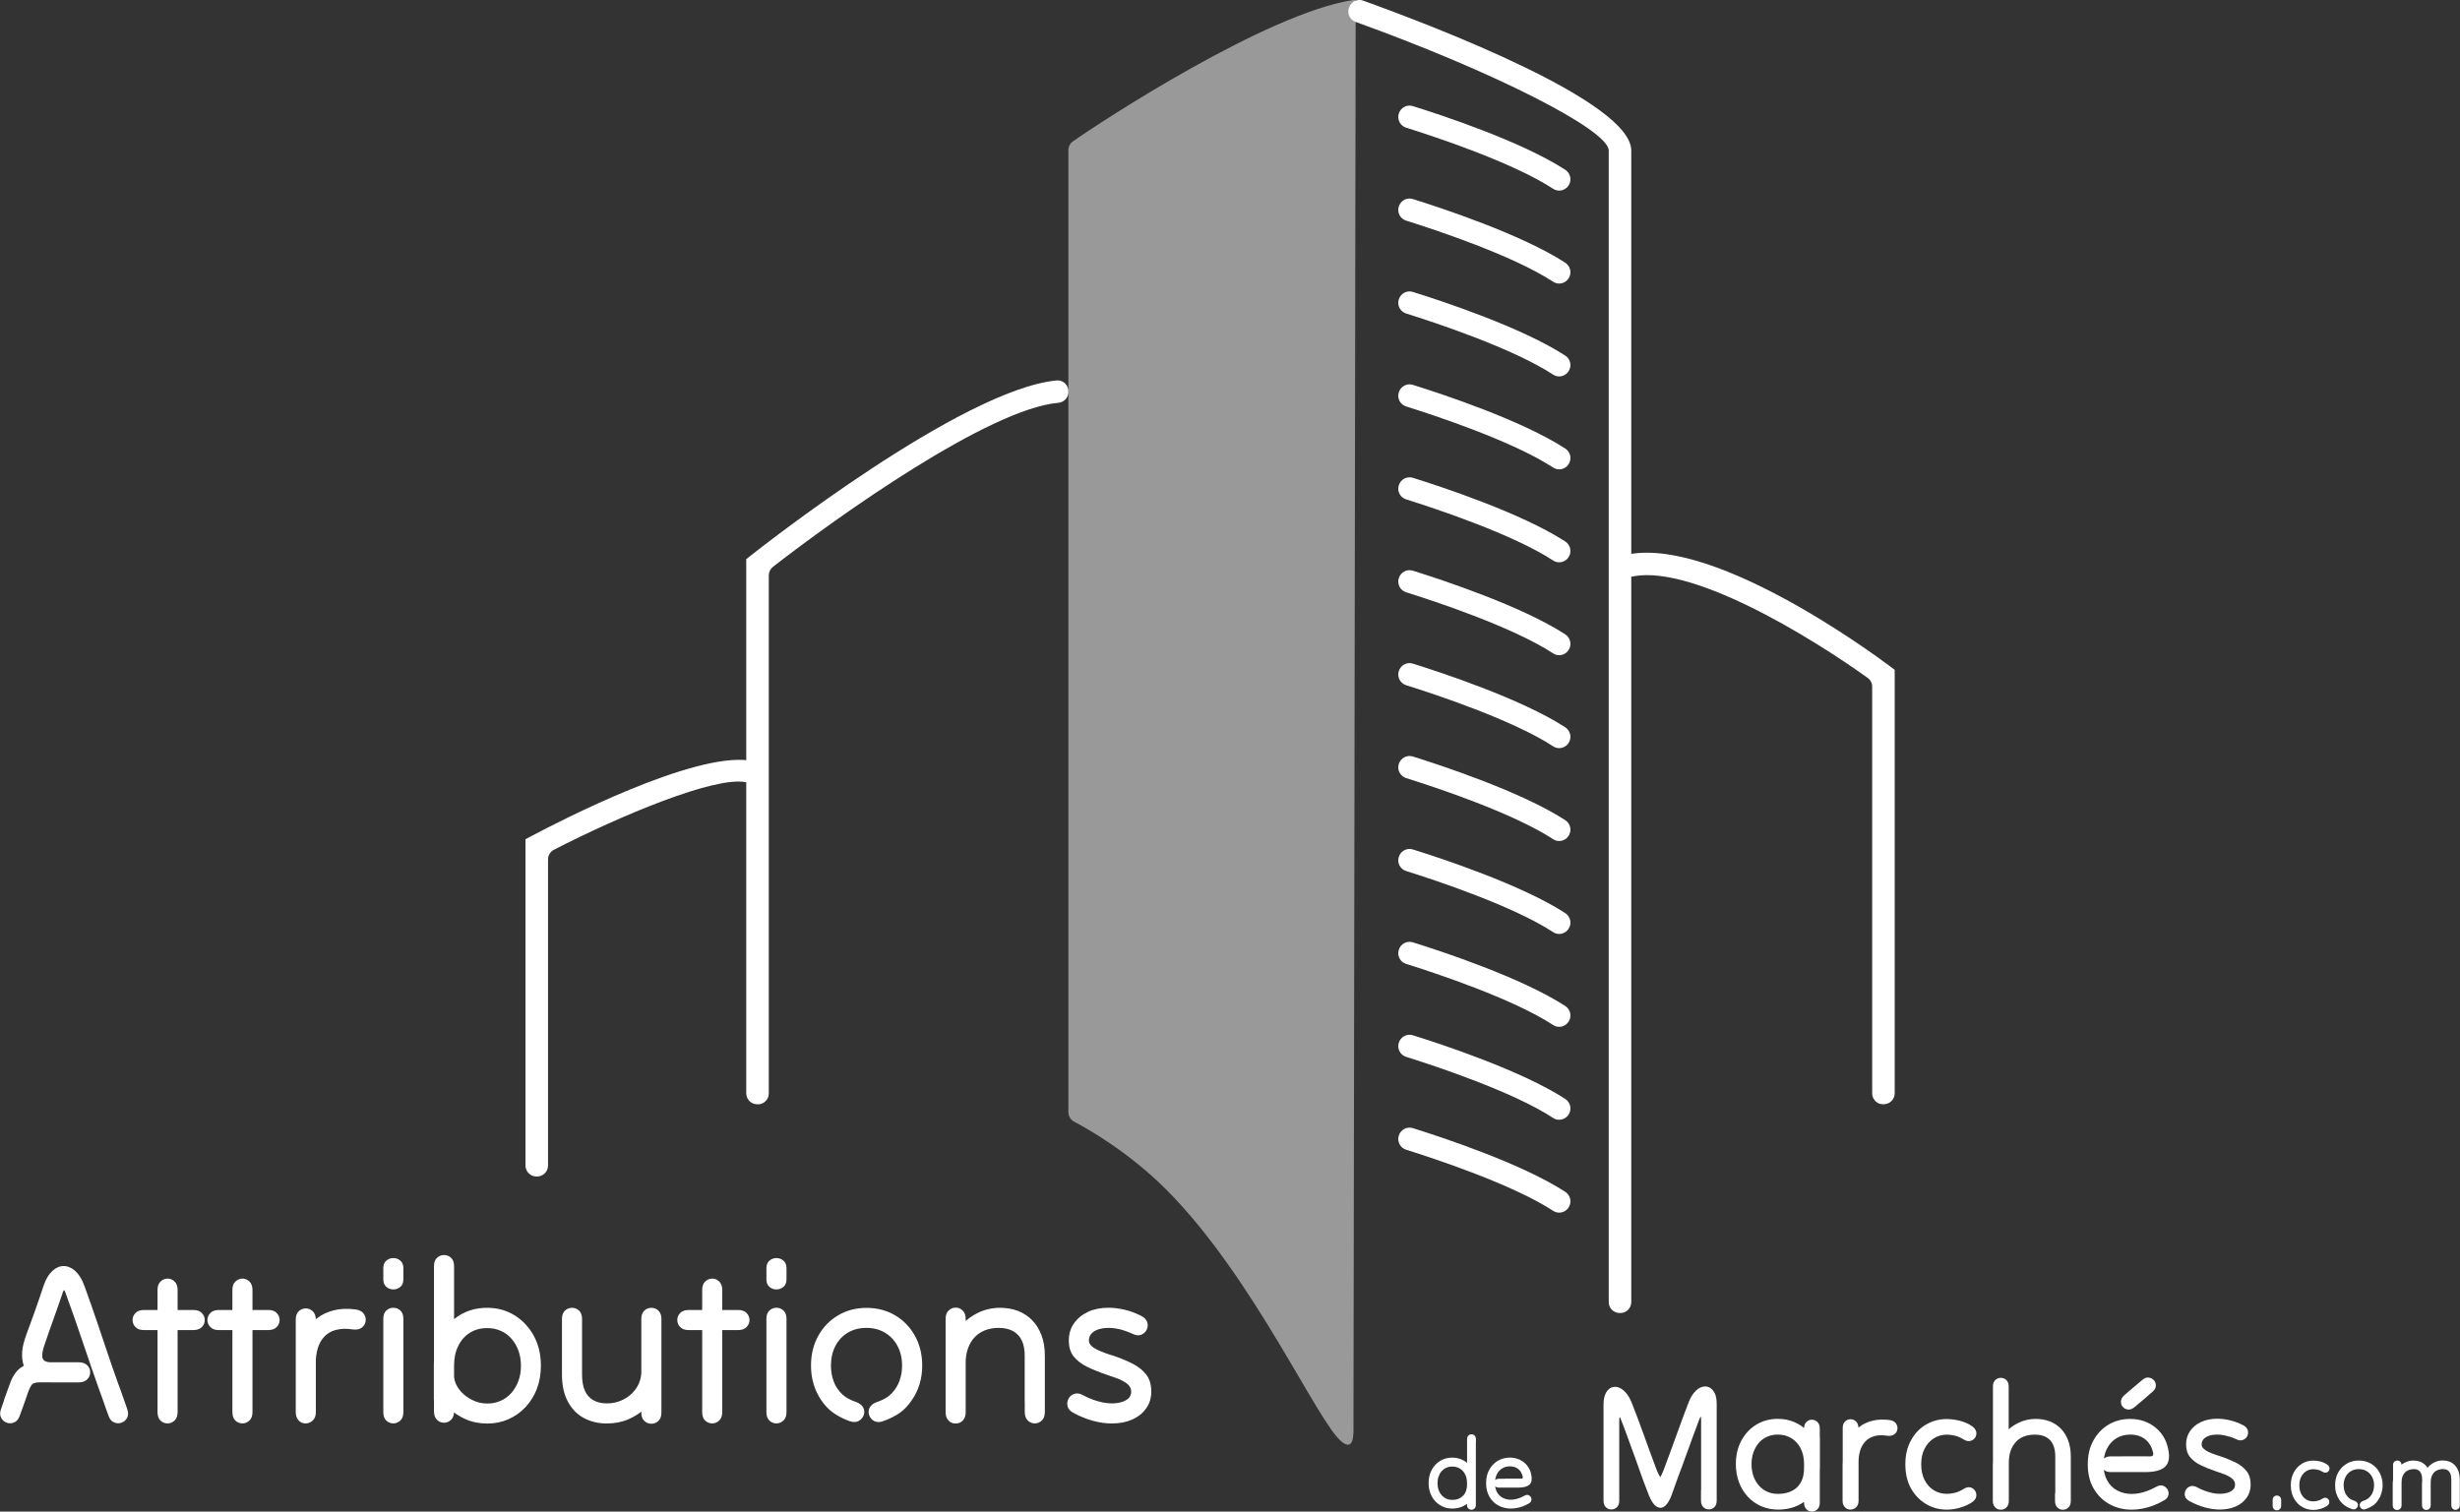 <svg xmlns="http://www.w3.org/2000/svg" width="205" height="126" viewBox="0 0 205 126" fill="none"><rect x="0" y="0" width="205" height="126" fill="#333333" stroke="none"/><g clip-path="url(#clip0_381_1305)"><path d="M129.436 15.742C126.072 13.54 119.541 11.382 117.179 10.644C116.689 10.489 116.414 9.977 116.562 9.482C116.711 8.975 117.234 8.689 117.735 8.843C120.163 9.603 126.798 11.789 130.438 14.151C130.901 14.454 131.011 15.076 130.675 15.517C130.383 15.902 129.843 16.007 129.436 15.742Z" fill="white"></path><path d="M63.157 92.048H63.096C62.595 92.048 62.188 91.641 62.188 91.14V46.605L62.546 46.324C63.289 45.735 80.133 32.459 88.062 31.711C88.612 31.661 89.07 32.129 89.031 32.68V32.735C88.998 33.186 88.645 33.539 88.194 33.577C82.407 34.078 69.808 43.053 64.412 47.249C64.192 47.42 64.066 47.684 64.066 47.965V91.145C64.066 91.646 63.658 92.054 63.157 92.054V92.048Z" fill="white"></path><path d="M44.761 98.067H44.7C44.199 98.067 43.791 97.659 43.791 97.158V69.952L44.292 69.687C46.655 68.432 57.733 62.727 62.419 63.388C63.052 63.476 63.361 64.231 63.014 64.77C62.821 65.073 62.469 65.26 62.111 65.194C59.534 64.715 51.776 67.947 46.159 70.833C45.856 70.987 45.669 71.301 45.669 71.642V97.158C45.669 97.659 45.262 98.067 44.761 98.067Z" fill="white"></path><path d="M156.984 92.048H156.923C156.422 92.048 156.015 91.641 156.015 91.14V57.243C156.015 56.951 155.883 56.681 155.646 56.511C151.015 53.18 140.564 46.704 135.663 48.147C135.251 48.268 134.81 48.086 134.612 47.701L134.584 47.646C134.325 47.145 134.573 46.511 135.113 46.352C142.183 44.281 155.91 54.341 157.518 55.553L157.892 55.834V91.134C157.892 91.635 157.485 92.043 156.984 92.043V92.048Z" fill="white"></path><path opacity="0.5" d="M111.849 120.213C112.829 120.945 112.79 119.58 112.79 118.974C112.851 79.615 112.917 40.256 112.972 0.892C112.972 0.336 113.269 -0.072 112.719 0.011C105.566 1.112 91.778 10.11 89.405 11.789C89.163 11.96 89.031 12.229 89.031 12.527V92.693C89.031 93.028 89.213 93.337 89.51 93.496C90.743 94.146 94.13 96.084 97.224 99.195C104.57 106.579 109.861 118.721 111.849 120.207V120.213Z" fill="white"></path><path d="M135.03 109.448H134.97C134.469 109.448 134.061 109.041 134.061 108.54V12.549C134.061 10.831 124.486 5.98 112.961 1.823C112.493 1.652 112.24 1.134 112.411 0.666L112.433 0.606C112.603 0.132 113.115 -0.121 113.589 0.05C119.822 2.296 135.939 8.502 135.939 12.549V108.54C135.939 109.041 135.531 109.448 135.03 109.448Z" fill="white"></path><path d="M129.436 23.49C126.072 21.287 119.541 19.129 117.179 18.391C116.689 18.237 116.414 17.725 116.562 17.229C116.711 16.723 117.234 16.436 117.735 16.59C120.163 17.35 126.798 19.536 130.438 21.898C130.901 22.201 131.011 22.823 130.675 23.264C130.383 23.649 129.843 23.754 129.436 23.49Z" fill="white"></path><path d="M129.436 31.232C126.072 29.029 119.541 26.871 117.179 26.133C116.689 25.979 116.414 25.466 116.562 24.971C116.711 24.464 117.234 24.178 117.735 24.332C120.163 25.092 126.798 27.278 130.438 29.64C130.901 29.943 131.011 30.565 130.675 31.006C130.383 31.391 129.843 31.496 129.436 31.232Z" fill="white"></path><path d="M129.436 38.979C126.072 36.776 119.541 34.618 117.179 33.88C116.689 33.726 116.414 33.214 116.562 32.718C116.711 32.212 117.234 31.925 117.735 32.08C120.163 32.839 126.798 35.025 130.438 37.388C130.901 37.69 131.011 38.313 130.675 38.753C130.383 39.139 129.843 39.243 129.436 38.979Z" fill="white"></path><path d="M129.436 46.726C126.072 44.524 119.541 42.365 117.179 41.627C116.689 41.473 116.414 40.961 116.562 40.466C116.711 39.959 117.234 39.673 117.735 39.827C120.163 40.587 126.798 42.773 130.438 45.135C130.901 45.438 131.011 46.06 130.675 46.501C130.383 46.886 129.843 46.99 129.436 46.726Z" fill="white"></path><path d="M129.436 54.468C126.072 52.266 119.541 50.107 117.179 49.369C116.689 49.215 116.414 48.703 116.562 48.207C116.711 47.701 117.234 47.414 117.735 47.569C120.163 48.328 126.798 50.514 130.438 52.877C130.901 53.18 131.011 53.802 130.675 54.242C130.383 54.628 129.843 54.732 129.436 54.468Z" fill="white"></path><path d="M129.436 62.215C126.072 60.013 119.541 57.854 117.179 57.117C116.689 56.962 116.414 56.45 116.562 55.955C116.711 55.448 117.234 55.162 117.735 55.316C120.163 56.076 126.798 58.262 130.438 60.624C130.901 60.927 131.011 61.549 130.675 61.99C130.383 62.375 129.843 62.48 129.436 62.215Z" fill="white"></path><path d="M129.436 69.957C126.072 67.755 119.541 65.596 117.179 64.858C116.689 64.704 116.414 64.192 116.562 63.697C116.711 63.19 117.234 62.904 117.735 63.058C120.163 63.818 126.798 66.004 130.438 68.366C130.901 68.669 131.011 69.291 130.675 69.731C130.383 70.117 129.843 70.222 129.436 69.957Z" fill="white"></path><path d="M129.436 77.704C126.072 75.502 119.541 73.344 117.179 72.606C116.689 72.451 116.414 71.939 116.562 71.444C116.711 70.937 117.234 70.651 117.735 70.805C120.163 71.565 126.798 73.751 130.438 76.113C130.901 76.416 131.011 77.038 130.675 77.479C130.383 77.864 129.843 77.969 129.436 77.704Z" fill="white"></path><path d="M129.436 85.446C126.072 83.244 119.541 81.085 117.179 80.347C116.689 80.193 116.414 79.681 116.562 79.186C116.711 78.679 117.234 78.393 117.735 78.547C120.163 79.307 126.798 81.493 130.438 83.855C130.901 84.158 131.011 84.78 130.675 85.221C130.383 85.606 129.843 85.711 129.436 85.446Z" fill="white"></path><path d="M129.436 93.194C126.072 90.991 119.541 88.833 117.179 88.095C116.689 87.941 116.414 87.429 116.562 86.933C116.711 86.427 117.234 86.14 117.735 86.294C120.163 87.054 126.798 89.24 130.438 91.602C130.901 91.905 131.011 92.527 130.675 92.968C130.383 93.353 129.843 93.458 129.436 93.194Z" fill="white"></path><path d="M129.436 100.935C126.072 98.733 119.541 96.575 117.179 95.837C116.689 95.683 116.414 95.17 116.562 94.675C116.711 94.168 117.234 93.882 117.735 94.036C120.163 94.796 126.798 96.982 130.438 99.344C130.901 99.647 131.011 100.269 130.675 100.71C130.383 101.095 129.843 101.2 129.436 100.935Z" fill="white"></path><path d="M0.325 116.727C0.396 116.513 0.474 116.292 0.556 116.078C0.639 115.863 0.721 115.632 0.809 115.384C0.947 114.987 1.118 114.657 1.327 114.387C1.536 114.123 1.806 113.919 2.136 113.776C2.467 113.633 2.858 113.561 3.315 113.561H6.547C6.795 113.561 6.993 113.616 7.153 113.727C7.307 113.837 7.411 113.98 7.461 114.145C7.511 114.31 7.511 114.481 7.461 114.646C7.411 114.811 7.307 114.954 7.153 115.065C6.998 115.175 6.795 115.23 6.547 115.23H4.245C3.711 115.23 3.271 115.136 2.918 114.943C2.566 114.751 2.302 114.486 2.12 114.156C1.938 113.82 1.845 113.429 1.839 112.983C1.834 112.537 1.916 112.064 2.092 111.552C2.203 111.216 2.324 110.88 2.456 110.533C2.588 110.186 2.715 109.828 2.847 109.465C2.979 109.101 3.111 108.721 3.243 108.33C3.381 107.939 3.513 107.537 3.651 107.114C3.838 106.596 4.075 106.199 4.366 105.935C4.658 105.671 4.972 105.533 5.303 105.533C5.633 105.533 5.958 105.665 6.261 105.935C6.563 106.205 6.817 106.601 7.015 107.136C7.202 107.642 7.395 108.182 7.593 108.749C7.791 109.316 7.99 109.9 8.188 110.483C8.386 111.073 8.579 111.651 8.771 112.218C8.964 112.785 9.146 113.33 9.322 113.842C9.493 114.354 9.658 114.817 9.807 115.224C9.884 115.411 9.961 115.626 10.049 115.874C10.137 116.122 10.225 116.381 10.319 116.645C10.412 116.909 10.501 117.168 10.589 117.416C10.699 117.713 10.704 117.966 10.6 118.17C10.495 118.374 10.335 118.511 10.126 118.589C9.917 118.666 9.708 118.655 9.493 118.561C9.284 118.467 9.129 118.275 9.03 117.977C8.942 117.741 8.854 117.493 8.76 117.223C8.667 116.959 8.579 116.7 8.491 116.452C8.403 116.204 8.325 115.984 8.248 115.786C8.061 115.268 7.857 114.674 7.626 114.013C7.395 113.352 7.164 112.658 6.921 111.943C6.679 111.227 6.437 110.516 6.195 109.823C5.952 109.129 5.727 108.496 5.517 107.928C5.457 107.741 5.407 107.626 5.38 107.576C5.347 107.526 5.319 107.537 5.286 107.604C5.253 107.67 5.209 107.796 5.148 107.983C5.038 108.319 4.917 108.661 4.796 109.002C4.675 109.344 4.548 109.696 4.427 110.043C4.306 110.39 4.179 110.737 4.058 111.084C3.937 111.43 3.816 111.772 3.706 112.108C3.629 112.317 3.579 112.515 3.546 112.691C3.513 112.873 3.513 113.027 3.535 113.154C3.563 113.286 3.629 113.385 3.75 113.451C3.865 113.517 4.036 113.556 4.262 113.556H6.563C6.811 113.556 7.009 113.611 7.169 113.721C7.323 113.831 7.428 113.974 7.478 114.139C7.527 114.305 7.527 114.475 7.478 114.641C7.428 114.806 7.323 114.949 7.169 115.059C7.015 115.169 6.811 115.224 6.563 115.224H3.331C3.122 115.224 2.962 115.246 2.847 115.29C2.737 115.334 2.649 115.406 2.588 115.511C2.527 115.615 2.456 115.753 2.384 115.929C2.296 116.177 2.219 116.408 2.142 116.628C2.065 116.843 1.988 117.063 1.911 117.278C1.828 117.493 1.745 117.724 1.657 117.977C1.558 118.275 1.404 118.467 1.195 118.561C0.986 118.655 0.776 118.666 0.562 118.589C0.352 118.517 0.193 118.374 0.088 118.17C-0.017 117.966 -0.017 117.713 0.099 117.416C0.187 117.168 0.264 116.937 0.341 116.716L0.325 116.727Z" fill="white"></path><path d="M15.577 110.869H11.993C11.684 110.869 11.448 110.786 11.288 110.615C11.128 110.45 11.046 110.252 11.046 110.032C11.046 109.812 11.128 109.613 11.288 109.448C11.448 109.283 11.684 109.195 11.993 109.195H16.117C16.425 109.195 16.662 109.277 16.822 109.448C16.981 109.613 17.064 109.812 17.064 110.032C17.064 110.252 16.981 110.45 16.822 110.615C16.662 110.781 16.425 110.869 16.117 110.869H15.577ZM13.127 116.904V107.526C13.127 107.218 13.21 106.981 13.38 106.822C13.551 106.662 13.744 106.579 13.964 106.579C14.184 106.579 14.382 106.662 14.548 106.822C14.713 106.981 14.801 107.218 14.801 107.526V117.702C14.801 118.01 14.718 118.247 14.548 118.407C14.382 118.567 14.184 118.649 13.964 118.649C13.744 118.649 13.545 118.572 13.38 118.418C13.215 118.264 13.127 118.027 13.127 117.702V116.904Z" fill="white"></path><path d="M21.816 110.869H18.231C17.923 110.869 17.686 110.786 17.526 110.615C17.367 110.45 17.284 110.252 17.284 110.032C17.284 109.812 17.367 109.613 17.526 109.448C17.686 109.283 17.923 109.195 18.231 109.195H22.355C22.664 109.195 22.901 109.277 23.06 109.448C23.22 109.613 23.302 109.812 23.302 110.032C23.302 110.252 23.22 110.45 23.06 110.615C22.901 110.781 22.664 110.869 22.355 110.869H21.816ZM19.366 116.904V107.526C19.366 107.218 19.448 106.981 19.619 106.822C19.79 106.662 19.982 106.579 20.203 106.579C20.423 106.579 20.621 106.662 20.786 106.822C20.951 106.981 21.04 107.218 21.04 107.526V117.702C21.04 118.01 20.957 118.247 20.786 118.407C20.621 118.567 20.423 118.649 20.203 118.649C19.982 118.649 19.784 118.572 19.619 118.418C19.454 118.264 19.366 118.027 19.366 117.702V116.904Z" fill="white"></path><path d="M27.966 110.858C27.57 110.973 27.25 111.166 27.008 111.436C26.766 111.7 26.59 112.02 26.48 112.394C26.369 112.763 26.314 113.17 26.314 113.6V117.702C26.314 117.95 26.259 118.148 26.149 118.297C26.039 118.445 25.896 118.55 25.731 118.605C25.566 118.66 25.395 118.666 25.23 118.616C25.064 118.567 24.921 118.462 24.811 118.308C24.701 118.154 24.646 117.95 24.646 117.702V110.01C24.646 109.69 24.729 109.448 24.899 109.294C25.064 109.14 25.263 109.063 25.483 109.063C25.703 109.063 25.901 109.145 26.067 109.305C26.232 109.465 26.32 109.701 26.32 110.01V117.702C26.32 117.95 26.265 118.148 26.155 118.297C26.045 118.445 25.901 118.55 25.736 118.605C25.571 118.66 25.4 118.666 25.235 118.616C25.07 118.567 24.927 118.462 24.817 118.308C24.707 118.154 24.652 117.95 24.652 117.702V113.969C24.652 113.435 24.718 112.917 24.844 112.411C24.976 111.904 25.169 111.43 25.428 111.001C25.687 110.571 26.017 110.197 26.414 109.889C26.81 109.58 27.278 109.355 27.818 109.222C28.357 109.085 28.963 109.063 29.646 109.151C29.954 109.2 30.18 109.316 30.312 109.503C30.45 109.69 30.499 109.894 30.472 110.114C30.439 110.335 30.334 110.522 30.158 110.66C29.976 110.803 29.734 110.852 29.425 110.819C28.858 110.731 28.374 110.748 27.977 110.863L27.966 110.858Z" fill="white"></path><path d="M31.942 106.299V105.72C31.942 105.434 32.025 105.219 32.195 105.082C32.36 104.939 32.559 104.867 32.779 104.867C32.999 104.867 33.197 104.939 33.362 105.082C33.528 105.225 33.616 105.44 33.616 105.72V106.629C33.616 106.915 33.533 107.13 33.362 107.268C33.192 107.405 32.999 107.482 32.779 107.482C32.559 107.482 32.36 107.411 32.195 107.268C32.03 107.125 31.942 106.91 31.942 106.629V106.293V106.299ZM31.942 116.904V109.938C31.942 109.63 32.025 109.399 32.195 109.239C32.36 109.085 32.559 109.008 32.779 109.008C32.999 109.008 33.197 109.085 33.362 109.239C33.528 109.393 33.616 109.624 33.616 109.938V117.702C33.616 118.01 33.533 118.247 33.362 118.407C33.197 118.567 32.999 118.649 32.779 118.649C32.559 118.649 32.36 118.572 32.195 118.418C32.03 118.264 31.942 118.027 31.942 117.702V116.904Z" fill="white"></path><path d="M36.154 116.694V113.804C36.154 112.862 36.347 112.031 36.732 111.315C37.118 110.599 37.641 110.032 38.313 109.624C38.979 109.217 39.744 109.013 40.598 109.013C41.451 109.013 42.2 109.222 42.872 109.635C43.544 110.048 44.083 110.621 44.48 111.342C44.876 112.069 45.074 112.901 45.074 113.842C45.074 114.547 44.959 115.197 44.733 115.786C44.502 116.375 44.182 116.882 43.775 117.311C43.367 117.741 42.894 118.071 42.354 118.308C41.815 118.545 41.236 118.66 40.62 118.66C39.965 118.66 39.364 118.545 38.819 118.308C38.274 118.071 37.806 117.763 37.41 117.377C37.013 116.992 36.705 116.573 36.49 116.122C36.275 115.67 36.165 115.23 36.165 114.795V105.544C36.165 105.236 36.248 105.005 36.419 104.845C36.589 104.685 36.782 104.614 37.002 104.614C37.222 104.614 37.421 104.691 37.586 104.845C37.751 104.999 37.839 105.23 37.839 105.544V114.685C37.839 114.943 37.911 115.213 38.054 115.483C38.197 115.758 38.395 116.001 38.648 116.226C38.902 116.452 39.199 116.634 39.529 116.777C39.86 116.92 40.229 116.992 40.625 116.992C41.022 116.992 41.391 116.915 41.732 116.76C42.073 116.606 42.365 116.392 42.613 116.111C42.861 115.83 43.053 115.5 43.197 115.12C43.34 114.74 43.411 114.316 43.411 113.859C43.411 113.402 43.345 112.978 43.208 112.598C43.07 112.212 42.877 111.882 42.63 111.596C42.382 111.309 42.084 111.089 41.737 110.935C41.391 110.781 41.011 110.704 40.603 110.704C40.047 110.704 39.557 110.836 39.144 111.1C38.731 111.364 38.406 111.733 38.181 112.207C37.949 112.675 37.839 113.214 37.839 113.82V117.647C37.839 117.955 37.757 118.192 37.586 118.352C37.415 118.511 37.222 118.594 37.002 118.594C36.782 118.594 36.584 118.511 36.419 118.352C36.253 118.192 36.165 117.955 36.165 117.647V116.711L36.154 116.694Z" fill="white"></path><path d="M48.505 111.353V114.602C48.505 115.12 48.582 115.56 48.736 115.913C48.89 116.265 49.121 116.529 49.435 116.711C49.749 116.893 50.124 116.981 50.57 116.981C50.977 116.981 51.357 116.909 51.709 116.766C52.062 116.623 52.37 116.43 52.629 116.182C52.888 115.935 53.092 115.648 53.235 115.329C53.378 115.004 53.449 114.663 53.449 114.288V109.944C53.449 109.696 53.504 109.498 53.615 109.349C53.725 109.2 53.868 109.101 54.033 109.052C54.198 109.002 54.369 109.002 54.534 109.052C54.699 109.101 54.843 109.2 54.953 109.349C55.063 109.498 55.118 109.696 55.118 109.944V117.746C55.118 118.054 55.035 118.286 54.864 118.445C54.694 118.605 54.501 118.677 54.281 118.677C54.061 118.677 53.862 118.6 53.697 118.445C53.532 118.291 53.444 118.06 53.444 117.746V109.944C53.444 109.696 53.499 109.498 53.609 109.349C53.719 109.2 53.862 109.101 54.028 109.052C54.193 109.002 54.363 109.002 54.529 109.052C54.694 109.101 54.837 109.2 54.947 109.349C55.057 109.498 55.112 109.696 55.112 109.944V114.288C55.112 114.872 54.997 115.422 54.771 115.951C54.54 116.48 54.22 116.942 53.813 117.344C53.405 117.746 52.926 118.065 52.376 118.302C51.825 118.539 51.219 118.655 50.564 118.655C49.832 118.655 49.188 118.495 48.62 118.181C48.059 117.867 47.618 117.405 47.304 116.799C46.99 116.193 46.831 115.461 46.831 114.608V109.944C46.831 109.635 46.913 109.404 47.084 109.244C47.249 109.09 47.447 109.013 47.668 109.013C47.888 109.013 48.086 109.09 48.252 109.244C48.417 109.399 48.505 109.63 48.505 109.944V111.353Z" fill="white"></path><path d="M60.971 110.869H57.386C57.078 110.869 56.841 110.786 56.681 110.615C56.522 110.45 56.439 110.252 56.439 110.032C56.439 109.812 56.522 109.613 56.681 109.448C56.841 109.283 57.078 109.195 57.386 109.195H61.511C61.819 109.195 62.056 109.277 62.215 109.448C62.375 109.613 62.458 109.812 62.458 110.032C62.458 110.252 62.375 110.45 62.215 110.615C62.056 110.781 61.819 110.869 61.511 110.869H60.971ZM58.515 116.904V107.526C58.515 107.218 58.598 106.981 58.768 106.822C58.939 106.662 59.132 106.579 59.352 106.579C59.572 106.579 59.771 106.662 59.936 106.822C60.101 106.981 60.189 107.218 60.189 107.526V117.702C60.189 118.01 60.106 118.247 59.936 118.407C59.771 118.567 59.572 118.649 59.352 118.649C59.132 118.649 58.934 118.572 58.768 118.418C58.603 118.264 58.515 118.027 58.515 117.702V116.904Z" fill="white"></path><path d="M63.867 106.299V105.72C63.867 105.434 63.95 105.219 64.121 105.082C64.286 104.939 64.484 104.867 64.704 104.867C64.924 104.867 65.123 104.939 65.288 105.082C65.453 105.225 65.541 105.44 65.541 105.72V106.629C65.541 106.915 65.459 107.13 65.288 107.268C65.117 107.405 64.924 107.482 64.704 107.482C64.484 107.482 64.286 107.411 64.121 107.268C63.955 107.125 63.867 106.91 63.867 106.629V106.293V106.299ZM63.867 116.904V109.938C63.867 109.63 63.95 109.399 64.121 109.239C64.286 109.085 64.484 109.008 64.704 109.008C64.924 109.008 65.123 109.085 65.288 109.239C65.453 109.393 65.541 109.624 65.541 109.938V117.702C65.541 118.01 65.459 118.247 65.288 118.407C65.123 118.567 64.924 118.649 64.704 118.649C64.484 118.649 64.286 118.572 64.121 118.418C63.955 118.264 63.867 118.027 63.867 117.702V116.904Z" fill="white"></path><path d="M69.445 117.768C69.054 117.487 68.713 117.129 68.415 116.683C68.157 116.298 67.953 115.868 67.804 115.384C67.656 114.899 67.584 114.382 67.584 113.826C67.584 112.895 67.788 112.069 68.19 111.348C68.592 110.621 69.142 110.054 69.842 109.641C70.541 109.228 71.328 109.019 72.209 109.019C73.09 109.019 73.894 109.228 74.594 109.641C75.293 110.054 75.843 110.627 76.245 111.348C76.647 112.075 76.851 112.901 76.851 113.826C76.851 114.371 76.779 114.883 76.636 115.356C76.493 115.835 76.284 116.27 76.014 116.667C75.717 117.124 75.375 117.493 74.99 117.763C74.605 118.038 74.136 118.269 73.58 118.467C73.294 118.567 73.052 118.561 72.848 118.451C72.644 118.341 72.507 118.181 72.43 117.966C72.358 117.757 72.369 117.548 72.468 117.344C72.567 117.14 72.765 116.981 73.063 116.871C73.432 116.749 73.734 116.601 73.971 116.436C74.208 116.27 74.428 116.034 74.638 115.736C74.808 115.478 74.946 115.186 75.034 114.861C75.128 114.541 75.172 114.195 75.172 113.82C75.172 113.214 75.045 112.669 74.792 112.196C74.538 111.717 74.186 111.348 73.74 111.084C73.294 110.819 72.782 110.687 72.198 110.687C71.615 110.687 71.103 110.819 70.656 111.084C70.21 111.348 69.864 111.722 69.616 112.196C69.368 112.675 69.247 113.214 69.247 113.82C69.247 114.189 69.291 114.541 69.385 114.872C69.478 115.202 69.61 115.494 69.787 115.753C69.924 115.951 70.067 116.116 70.222 116.254C70.376 116.392 70.546 116.507 70.734 116.606C70.921 116.705 71.124 116.794 71.345 116.865C71.642 116.975 71.84 117.135 71.939 117.339C72.039 117.542 72.05 117.752 71.978 117.961C71.901 118.17 71.763 118.33 71.559 118.445C71.356 118.556 71.103 118.561 70.805 118.462C70.282 118.275 69.831 118.043 69.44 117.763L69.445 117.768Z" fill="white"></path><path d="M85.391 116.876V113.005C85.391 112.488 85.309 112.053 85.138 111.717C84.973 111.375 84.725 111.122 84.406 110.946C84.081 110.775 83.684 110.687 83.216 110.687C82.809 110.687 82.434 110.753 82.104 110.88C81.768 111.012 81.482 111.199 81.24 111.447C80.997 111.695 80.81 112.003 80.672 112.377C80.535 112.746 80.469 113.176 80.469 113.66V117.708C80.469 117.955 80.414 118.154 80.303 118.313C80.193 118.467 80.05 118.572 79.885 118.622C79.72 118.671 79.549 118.671 79.384 118.622C79.219 118.572 79.076 118.467 78.965 118.313C78.855 118.159 78.8 117.955 78.8 117.708V109.944C78.8 109.635 78.883 109.399 79.053 109.239C79.219 109.079 79.417 108.997 79.637 108.997C79.857 108.997 80.056 109.079 80.221 109.239C80.386 109.399 80.474 109.635 80.474 109.944V117.708C80.474 117.955 80.419 118.154 80.309 118.313C80.199 118.467 80.056 118.572 79.891 118.622C79.725 118.671 79.555 118.671 79.389 118.622C79.224 118.572 79.081 118.467 78.971 118.313C78.861 118.159 78.806 117.955 78.806 117.708V113.842C78.806 113.209 78.921 112.603 79.147 112.025C79.373 111.441 79.692 110.924 80.105 110.472C80.513 110.021 80.997 109.663 81.553 109.404C82.109 109.145 82.71 109.013 83.354 109.013C83.888 109.013 84.378 109.101 84.83 109.272C85.281 109.448 85.672 109.701 86.008 110.043C86.344 110.384 86.603 110.803 86.79 111.298C86.977 111.794 87.071 112.361 87.071 113.005V117.702C87.071 118.01 86.988 118.247 86.817 118.407C86.652 118.567 86.454 118.649 86.234 118.649C86.013 118.649 85.815 118.567 85.65 118.407C85.485 118.247 85.397 118.01 85.397 117.702V116.876H85.391Z" fill="white"></path><path d="M93.678 110.907C93.458 110.83 93.238 110.775 93.017 110.742C92.803 110.704 92.588 110.687 92.379 110.687C92.092 110.687 91.828 110.726 91.58 110.797C91.332 110.869 91.134 110.984 90.975 111.139C90.82 111.293 90.743 111.496 90.743 111.744C90.743 111.904 90.809 112.053 90.947 112.179C91.085 112.311 91.255 112.422 91.465 112.521C91.674 112.62 91.894 112.708 92.114 112.79C92.335 112.873 92.533 112.934 92.709 112.983C93.304 113.181 93.843 113.402 94.334 113.644C94.823 113.886 95.214 114.195 95.506 114.563C95.798 114.932 95.941 115.411 95.941 115.995C95.941 116.529 95.798 116.997 95.512 117.399C95.225 117.801 94.84 118.109 94.35 118.33C93.86 118.544 93.293 118.655 92.648 118.655C92.153 118.655 91.635 118.583 91.09 118.434C90.545 118.286 90.005 118.071 89.477 117.785C89.191 117.636 89.02 117.449 88.965 117.228C88.91 117.008 88.932 116.793 89.042 116.595C89.147 116.397 89.306 116.259 89.526 116.188C89.741 116.111 89.989 116.149 90.259 116.298C90.529 116.447 90.804 116.573 91.074 116.667C91.344 116.766 91.613 116.843 91.883 116.898C92.147 116.953 92.406 116.981 92.654 116.981C92.94 116.981 93.205 116.948 93.441 116.876C93.684 116.81 93.882 116.705 94.036 116.562C94.19 116.419 94.267 116.232 94.267 115.995C94.267 115.736 94.152 115.516 93.915 115.334C93.678 115.153 93.397 115.004 93.073 114.888C92.742 114.773 92.45 114.668 92.192 114.58C91.608 114.382 91.085 114.167 90.611 113.941C90.138 113.71 89.769 113.429 89.488 113.088C89.207 112.746 89.069 112.3 89.069 111.739C89.069 111.177 89.213 110.715 89.499 110.307C89.785 109.9 90.176 109.58 90.672 109.349C91.167 109.118 91.734 109.008 92.379 109.008C92.797 109.008 93.238 109.063 93.695 109.167C94.152 109.272 94.614 109.443 95.088 109.679C95.358 109.817 95.528 109.993 95.6 110.208C95.666 110.423 95.655 110.632 95.561 110.83C95.468 111.028 95.314 111.172 95.099 111.26C94.884 111.348 94.631 111.315 94.344 111.166C94.124 111.067 93.898 110.979 93.678 110.907Z" fill="white"></path><path d="M122.988 120.262V123.72C122.988 124.029 122.939 124.31 122.839 124.557C122.74 124.805 122.603 125.02 122.426 125.196C122.25 125.372 122.041 125.51 121.804 125.604C121.567 125.697 121.309 125.747 121.028 125.747C120.747 125.747 120.488 125.697 120.251 125.593C120.015 125.488 119.8 125.339 119.618 125.152C119.437 124.959 119.299 124.734 119.2 124.475C119.101 124.216 119.051 123.93 119.051 123.621C119.051 123.208 119.139 122.839 119.31 122.52C119.481 122.201 119.717 121.953 120.015 121.771C120.312 121.589 120.648 121.501 121.017 121.501C121.298 121.501 121.551 121.551 121.793 121.656C122.035 121.76 122.239 121.903 122.415 122.091C122.592 122.278 122.735 122.504 122.834 122.757C122.933 123.016 122.988 123.296 122.988 123.61V125.427C122.988 125.565 122.95 125.67 122.878 125.741C122.806 125.813 122.718 125.846 122.619 125.846C122.52 125.846 122.437 125.813 122.36 125.741C122.289 125.675 122.25 125.571 122.25 125.427V123.61C122.25 123.34 122.201 123.104 122.096 122.9C121.991 122.691 121.848 122.531 121.661 122.415C121.474 122.3 121.265 122.245 121.022 122.245C120.841 122.245 120.675 122.278 120.521 122.349C120.367 122.415 120.24 122.515 120.13 122.636C120.026 122.757 119.943 122.905 119.883 123.076C119.822 123.247 119.794 123.429 119.794 123.632C119.794 123.902 119.844 124.139 119.949 124.348C120.053 124.557 120.196 124.723 120.384 124.844C120.571 124.965 120.786 125.025 121.033 125.025C121.215 125.025 121.38 124.998 121.529 124.937C121.678 124.882 121.81 124.794 121.92 124.684C122.03 124.574 122.113 124.436 122.168 124.277C122.223 124.117 122.256 123.935 122.256 123.731V119.971C122.256 119.833 122.294 119.734 122.366 119.662C122.437 119.591 122.526 119.558 122.625 119.558C122.724 119.558 122.806 119.591 122.883 119.662C122.961 119.734 122.994 119.833 122.994 119.971V120.273L122.988 120.262Z" fill="white"></path><path d="M125.422 123.252H126.529C126.595 123.252 126.655 123.252 126.705 123.252C126.754 123.252 126.798 123.252 126.826 123.247C126.853 123.236 126.876 123.225 126.892 123.203C126.909 123.181 126.909 123.142 126.892 123.087C126.853 122.911 126.787 122.762 126.694 122.63C126.6 122.504 126.479 122.404 126.33 122.333C126.182 122.267 126.017 122.228 125.829 122.228C125.582 122.228 125.367 122.283 125.18 122.399C124.992 122.515 124.844 122.674 124.739 122.889C124.634 123.098 124.579 123.346 124.579 123.621C124.579 123.919 124.634 124.166 124.75 124.376C124.866 124.585 125.02 124.739 125.224 124.849C125.422 124.954 125.653 125.009 125.906 125.009C126.022 125.009 126.143 124.998 126.264 124.97C126.385 124.943 126.518 124.91 126.644 124.86C126.771 124.811 126.903 124.75 127.035 124.678C127.156 124.607 127.261 124.59 127.36 124.623C127.454 124.656 127.525 124.717 127.575 124.8C127.624 124.882 127.635 124.976 127.613 125.075C127.591 125.174 127.514 125.257 127.399 125.323C127.228 125.422 127.063 125.499 126.892 125.565C126.721 125.626 126.556 125.675 126.385 125.703C126.215 125.73 126.061 125.747 125.906 125.747C125.526 125.747 125.18 125.664 124.866 125.493C124.552 125.323 124.304 125.08 124.122 124.767C123.935 124.447 123.842 124.073 123.842 123.627C123.842 123.181 123.93 122.828 124.106 122.509C124.282 122.19 124.519 121.942 124.816 121.766C125.119 121.589 125.455 121.501 125.829 121.501C126.132 121.501 126.407 121.562 126.655 121.683C126.909 121.804 127.118 121.969 127.283 122.19C127.448 122.404 127.558 122.663 127.613 122.966C127.646 123.137 127.652 123.285 127.63 123.418C127.608 123.55 127.553 123.654 127.465 123.742C127.377 123.825 127.255 123.891 127.101 123.935C126.947 123.979 126.754 124.001 126.523 124.001H124.91C124.772 124.001 124.667 123.963 124.596 123.891C124.524 123.82 124.491 123.731 124.491 123.632C124.491 123.533 124.524 123.451 124.596 123.374C124.667 123.302 124.772 123.263 124.91 123.263H125.416L125.422 123.252Z" fill="white"></path><path d="M141.759 124.238V118.385C141.759 118.297 141.759 118.231 141.753 118.187C141.753 118.143 141.742 118.115 141.737 118.099C141.737 118.082 141.72 118.088 141.709 118.104C141.693 118.126 141.676 118.154 141.66 118.198C141.643 118.242 141.616 118.297 141.588 118.363C141.55 118.462 141.506 118.572 141.462 118.704C141.418 118.836 141.368 118.974 141.307 119.128C141.247 119.277 141.186 119.437 141.126 119.602C141.065 119.767 140.999 119.938 140.944 120.103C140.883 120.273 140.823 120.444 140.762 120.615C140.702 120.786 140.641 120.945 140.586 121.094C140.531 121.243 140.481 121.386 140.432 121.507C140.344 121.749 140.267 121.964 140.201 122.157C140.135 122.344 140.058 122.542 139.98 122.74C139.903 122.939 139.815 123.186 139.711 123.478C139.606 123.77 139.474 124.144 139.309 124.601C139.204 124.893 139.083 125.125 138.956 125.301C138.83 125.477 138.703 125.587 138.571 125.642C138.439 125.697 138.307 125.697 138.169 125.642C138.031 125.587 137.899 125.482 137.778 125.323C137.651 125.163 137.536 124.948 137.426 124.69C137.238 124.216 137.09 123.825 136.98 123.528C136.869 123.23 136.776 122.983 136.71 122.784C136.644 122.586 136.578 122.393 136.511 122.217C136.451 122.036 136.374 121.826 136.286 121.584C136.236 121.457 136.187 121.314 136.132 121.16C136.076 121.006 136.021 120.846 135.955 120.681C135.895 120.516 135.829 120.345 135.768 120.169C135.702 119.993 135.641 119.822 135.581 119.651C135.52 119.481 135.454 119.321 135.399 119.161C135.339 119.007 135.289 118.864 135.24 118.737C135.19 118.611 135.146 118.5 135.107 118.401C135.08 118.324 135.052 118.264 135.036 118.22C135.019 118.176 134.997 118.148 134.986 118.132C134.97 118.115 134.964 118.121 134.959 118.137C134.953 118.154 134.948 118.192 134.942 118.242C134.942 118.291 134.937 118.352 134.937 118.429V125.08C134.937 125.323 134.871 125.51 134.738 125.637C134.606 125.763 134.452 125.824 134.281 125.824C134.111 125.824 133.951 125.763 133.824 125.637C133.692 125.51 133.626 125.323 133.626 125.08V117.091C133.626 116.722 133.681 116.419 133.791 116.177C133.902 115.94 134.05 115.775 134.237 115.681C134.425 115.588 134.623 115.577 134.838 115.637C135.052 115.698 135.262 115.846 135.471 116.072C135.68 116.298 135.862 116.617 136.016 117.025C136.17 117.416 136.33 117.823 136.489 118.258C136.649 118.693 136.814 119.134 136.98 119.591C137.145 120.048 137.31 120.51 137.481 120.978C137.651 121.446 137.822 121.914 137.998 122.377C138.152 122.795 138.312 123.098 138.472 123.291C138.631 123.478 138.786 123.61 138.923 123.676C139.066 123.742 139.182 123.798 139.276 123.836C139.369 123.875 139.419 123.946 139.435 124.045C139.452 124.144 139.408 124.332 139.309 124.59C139.204 124.882 139.083 125.113 138.956 125.29C138.83 125.466 138.703 125.576 138.571 125.631C138.439 125.686 138.307 125.686 138.169 125.631C138.031 125.576 137.899 125.471 137.778 125.312C137.651 125.152 137.536 124.937 137.426 124.679C137.359 124.491 137.332 124.359 137.343 124.277C137.359 124.194 137.403 124.128 137.492 124.073C137.574 124.018 137.679 123.941 137.805 123.842C137.932 123.742 138.07 123.583 138.218 123.368C138.367 123.153 138.521 122.845 138.675 122.432C138.852 121.964 139.028 121.496 139.199 121.017C139.375 120.543 139.545 120.064 139.716 119.596C139.887 119.123 140.052 118.666 140.217 118.22C140.382 117.774 140.542 117.35 140.696 116.953C140.839 116.562 141.016 116.259 141.219 116.034C141.423 115.808 141.632 115.665 141.847 115.604C142.062 115.544 142.26 115.555 142.447 115.648C142.634 115.742 142.778 115.902 142.893 116.127C143.003 116.359 143.058 116.656 143.058 117.025V125.075C143.058 125.317 142.992 125.504 142.86 125.631C142.728 125.758 142.574 125.818 142.403 125.818C142.232 125.818 142.073 125.758 141.946 125.631C141.814 125.504 141.748 125.317 141.748 125.075V124.221L141.759 124.238Z" fill="white"></path><path d="M151.659 119.783V122.366C151.659 122.922 151.571 123.412 151.395 123.842C151.219 124.271 150.976 124.629 150.657 124.926C150.343 125.224 149.969 125.449 149.55 125.604C149.126 125.758 148.669 125.835 148.174 125.835C147.678 125.835 147.216 125.741 146.786 125.56C146.357 125.378 145.982 125.113 145.663 124.772C145.344 124.431 145.096 124.029 144.92 123.566C144.743 123.104 144.655 122.597 144.655 122.041C144.655 121.303 144.809 120.648 145.112 120.081C145.421 119.514 145.839 119.068 146.368 118.748C146.896 118.429 147.491 118.269 148.152 118.269C148.647 118.269 149.104 118.357 149.528 118.539C149.952 118.721 150.321 118.974 150.635 119.31C150.949 119.646 151.197 120.042 151.378 120.499C151.56 120.956 151.648 121.463 151.648 122.013V125.251C151.648 125.493 151.582 125.681 151.45 125.807C151.318 125.934 151.164 125.995 150.993 125.995C150.822 125.995 150.663 125.934 150.536 125.807C150.404 125.681 150.338 125.493 150.338 125.251V122.013C150.338 121.54 150.244 121.116 150.062 120.747C149.875 120.378 149.622 120.092 149.292 119.888C148.961 119.684 148.581 119.58 148.152 119.58C147.832 119.58 147.535 119.64 147.26 119.761C146.99 119.883 146.759 120.053 146.566 120.273C146.379 120.494 146.23 120.753 146.12 121.055C146.015 121.358 145.96 121.689 145.96 122.046C145.96 122.404 146.015 122.735 146.12 123.038C146.225 123.34 146.379 123.599 146.571 123.825C146.764 124.051 147.001 124.221 147.271 124.343C147.541 124.464 147.838 124.524 148.163 124.524C148.488 124.524 148.779 124.48 149.044 124.392C149.308 124.304 149.545 124.172 149.738 123.99C149.93 123.809 150.079 123.583 150.184 123.313C150.288 123.043 150.338 122.724 150.338 122.366V119.084C150.338 118.842 150.404 118.655 150.536 118.528C150.668 118.401 150.822 118.341 150.993 118.341C151.164 118.341 151.323 118.407 151.45 118.528C151.582 118.655 151.648 118.842 151.648 119.084V119.783H151.659Z" fill="white"></path><path d="M156.18 119.717C155.866 119.811 155.618 119.96 155.431 120.169C155.244 120.378 155.101 120.626 155.013 120.918C154.924 121.21 154.88 121.523 154.88 121.865V125.086C154.88 125.279 154.836 125.438 154.748 125.554C154.66 125.67 154.55 125.752 154.418 125.796C154.286 125.84 154.154 125.84 154.021 125.802C153.889 125.763 153.779 125.681 153.691 125.56C153.603 125.438 153.559 125.279 153.559 125.086V119.046C153.559 118.792 153.625 118.605 153.757 118.484C153.889 118.363 154.043 118.302 154.214 118.302C154.385 118.302 154.544 118.363 154.671 118.489C154.803 118.616 154.869 118.803 154.869 119.046V125.086C154.869 125.279 154.825 125.438 154.737 125.554C154.649 125.67 154.539 125.752 154.407 125.796C154.275 125.84 154.143 125.84 154.01 125.802C153.878 125.763 153.768 125.681 153.68 125.56C153.592 125.438 153.548 125.279 153.548 125.086V122.157C153.548 121.738 153.597 121.331 153.702 120.934C153.807 120.538 153.955 120.169 154.159 119.827C154.363 119.486 154.622 119.194 154.93 118.952C155.238 118.71 155.607 118.534 156.031 118.429C156.455 118.324 156.934 118.302 157.468 118.368C157.711 118.407 157.887 118.5 157.991 118.644C158.096 118.792 158.14 118.952 158.118 119.123C158.096 119.299 158.013 119.442 157.87 119.552C157.727 119.662 157.534 119.706 157.292 119.679C156.846 119.613 156.466 119.624 156.152 119.717H156.18Z" fill="white"></path><path d="M163.344 125.675C162.964 125.78 162.611 125.835 162.281 125.835C161.648 125.846 161.069 125.697 160.535 125.389C160.007 125.08 159.583 124.645 159.258 124.084C158.939 123.522 158.779 122.845 158.779 122.057C158.779 121.27 158.938 120.62 159.252 120.053C159.566 119.486 159.985 119.046 160.508 118.743C161.031 118.44 161.598 118.286 162.22 118.286C162.573 118.286 162.936 118.335 163.321 118.429C163.707 118.528 164.043 118.677 164.335 118.88C164.538 119.024 164.654 119.189 164.687 119.359C164.72 119.53 164.687 119.695 164.593 119.833C164.5 119.971 164.368 120.064 164.202 120.108C164.032 120.152 163.85 120.114 163.657 119.998C163.388 119.833 163.129 119.723 162.892 119.668C162.655 119.613 162.435 119.585 162.231 119.585C161.835 119.585 161.471 119.69 161.152 119.894C160.833 120.097 160.574 120.384 160.387 120.747C160.199 121.11 160.1 121.545 160.1 122.052C160.1 122.559 160.194 122.999 160.387 123.373C160.574 123.748 160.838 124.034 161.169 124.232C161.499 124.431 161.862 124.524 162.264 124.519C162.468 124.519 162.688 124.491 162.92 124.431C163.151 124.37 163.399 124.26 163.663 124.095C163.856 123.979 164.037 123.941 164.202 123.985C164.368 124.029 164.494 124.122 164.588 124.26C164.682 124.403 164.715 124.557 164.687 124.734C164.665 124.91 164.549 125.069 164.346 125.213C164.065 125.405 163.734 125.559 163.355 125.664L163.344 125.675Z" fill="white"></path><path d="M171.273 124.447V121.408C171.273 121 171.207 120.659 171.074 120.389C170.942 120.119 170.749 119.916 170.496 119.783C170.243 119.651 169.935 119.585 169.56 119.585C169.241 119.585 168.949 119.635 168.685 119.728C168.42 119.827 168.195 119.976 168.007 120.174C167.82 120.373 167.671 120.62 167.561 120.912C167.457 121.204 167.402 121.54 167.402 121.92V125.097C167.402 125.29 167.358 125.449 167.27 125.571C167.181 125.692 167.071 125.774 166.939 125.813C166.807 125.851 166.675 125.851 166.543 125.813C166.411 125.774 166.3 125.692 166.212 125.571C166.124 125.449 166.08 125.29 166.08 125.097V115.577C166.08 115.334 166.146 115.153 166.278 115.032C166.411 114.91 166.565 114.85 166.735 114.85C166.906 114.85 167.066 114.91 167.192 115.032C167.319 115.153 167.391 115.334 167.391 115.577V125.097C167.391 125.29 167.347 125.449 167.259 125.571C167.17 125.692 167.06 125.774 166.928 125.813C166.796 125.851 166.664 125.851 166.532 125.813C166.4 125.774 166.289 125.692 166.201 125.571C166.113 125.449 166.069 125.29 166.069 125.097V122.063C166.069 121.567 166.157 121.088 166.339 120.637C166.521 120.18 166.774 119.772 167.099 119.42C167.424 119.068 167.804 118.787 168.239 118.583C168.674 118.379 169.142 118.275 169.648 118.275C170.067 118.275 170.452 118.341 170.81 118.478C171.162 118.616 171.471 118.814 171.735 119.084C171.999 119.354 172.203 119.679 172.346 120.07C172.495 120.461 172.567 120.907 172.567 121.413V125.102C172.567 125.345 172.5 125.532 172.368 125.659C172.236 125.785 172.082 125.846 171.906 125.846C171.73 125.846 171.575 125.785 171.449 125.659C171.317 125.532 171.251 125.345 171.251 125.102V124.453L171.273 124.447Z" fill="white"></path><path d="M176.801 121.391H178.772C178.888 121.391 178.992 121.391 179.086 121.397C179.18 121.397 179.251 121.397 179.306 121.38C179.361 121.364 179.4 121.342 179.422 121.298C179.444 121.254 179.449 121.193 179.427 121.094C179.361 120.78 179.24 120.51 179.069 120.284C178.899 120.059 178.684 119.883 178.42 119.761C178.155 119.64 177.858 119.58 177.528 119.58C177.093 119.58 176.702 119.679 176.366 119.888C176.03 120.092 175.766 120.384 175.578 120.758C175.391 121.132 175.292 121.567 175.292 122.063C175.292 122.586 175.397 123.038 175.6 123.407C175.804 123.775 176.085 124.056 176.437 124.243C176.79 124.431 177.197 124.53 177.654 124.53C177.858 124.53 178.073 124.508 178.293 124.464C178.513 124.42 178.745 124.354 178.97 124.266C179.196 124.177 179.427 124.073 179.664 123.946C179.879 123.82 180.072 123.786 180.242 123.842C180.413 123.902 180.54 124.007 180.628 124.155C180.716 124.304 180.738 124.469 180.694 124.645C180.65 124.822 180.523 124.965 180.308 125.08C180.005 125.257 179.708 125.4 179.405 125.51C179.102 125.62 178.805 125.703 178.508 125.758C178.21 125.813 177.924 125.84 177.654 125.84C176.972 125.84 176.355 125.692 175.804 125.389C175.254 125.086 174.808 124.656 174.477 124.089C174.147 123.528 173.982 122.85 173.982 122.063C173.982 121.276 174.136 120.642 174.45 120.075C174.764 119.508 175.182 119.062 175.716 118.748C176.25 118.434 176.856 118.275 177.522 118.275C178.056 118.275 178.546 118.379 178.992 118.594C179.438 118.809 179.813 119.106 180.11 119.492C180.407 119.877 180.606 120.334 180.699 120.868C180.76 121.171 180.765 121.435 180.727 121.672C180.688 121.903 180.589 122.096 180.435 122.25C180.281 122.399 180.061 122.515 179.785 122.592C179.51 122.669 179.163 122.707 178.756 122.707H175.881C175.639 122.707 175.452 122.641 175.325 122.509C175.199 122.377 175.138 122.223 175.138 122.052C175.138 121.881 175.199 121.722 175.325 121.595C175.452 121.463 175.639 121.397 175.881 121.397H176.784L176.801 121.391ZM178.998 116.342C178.877 116.447 178.756 116.551 178.634 116.656C178.513 116.76 178.387 116.865 178.26 116.97C178.133 117.074 178.007 117.184 177.88 117.289C177.693 117.443 177.511 117.515 177.335 117.493C177.153 117.471 177.01 117.399 176.9 117.273C176.79 117.146 176.735 116.992 176.746 116.805C176.757 116.617 176.85 116.452 177.038 116.292C177.153 116.188 177.274 116.083 177.396 115.979C177.517 115.874 177.638 115.775 177.759 115.67C177.88 115.566 178.007 115.461 178.133 115.356C178.26 115.252 178.387 115.142 178.513 115.037C178.701 114.872 178.882 114.8 179.058 114.828C179.235 114.855 179.383 114.927 179.493 115.054C179.604 115.18 179.659 115.334 179.653 115.511C179.653 115.692 179.548 115.863 179.356 116.028C179.24 116.127 179.119 116.226 178.998 116.336V116.342Z" fill="white"></path><path d="M185.771 119.756C185.594 119.695 185.424 119.651 185.253 119.624C185.082 119.596 184.917 119.58 184.752 119.58C184.526 119.58 184.317 119.607 184.124 119.668C183.931 119.728 183.772 119.816 183.651 119.938C183.53 120.059 183.469 120.218 183.469 120.411C183.469 120.538 183.524 120.653 183.629 120.753C183.733 120.852 183.871 120.945 184.036 121.022C184.201 121.099 184.372 121.171 184.548 121.232C184.724 121.292 184.879 121.347 185.016 121.386C185.484 121.54 185.908 121.716 186.294 121.903C186.679 122.091 186.982 122.333 187.213 122.625C187.444 122.916 187.555 123.291 187.555 123.748C187.555 124.166 187.444 124.535 187.219 124.849C186.993 125.163 186.69 125.411 186.305 125.576C185.919 125.747 185.473 125.829 184.972 125.829C184.581 125.829 184.174 125.769 183.75 125.653C183.32 125.537 182.902 125.367 182.483 125.141C182.258 125.025 182.125 124.877 182.081 124.706C182.037 124.535 182.059 124.365 182.142 124.21C182.225 124.056 182.351 123.946 182.522 123.891C182.693 123.831 182.885 123.864 183.1 123.979C183.315 124.095 183.53 124.194 183.744 124.271C183.959 124.348 184.168 124.409 184.377 124.453C184.587 124.497 184.79 124.519 184.983 124.519C185.209 124.519 185.413 124.491 185.605 124.436C185.793 124.381 185.952 124.299 186.073 124.188C186.195 124.078 186.255 123.93 186.255 123.742C186.255 123.539 186.162 123.368 185.98 123.225C185.793 123.082 185.572 122.966 185.319 122.872C185.06 122.779 184.829 122.702 184.625 122.63C184.168 122.476 183.755 122.305 183.386 122.129C183.017 121.953 182.726 121.727 182.505 121.457C182.285 121.188 182.175 120.835 182.175 120.4C182.175 119.965 182.285 119.596 182.511 119.277C182.737 118.957 183.039 118.704 183.43 118.528C183.821 118.352 184.267 118.258 184.774 118.258C185.104 118.258 185.451 118.302 185.809 118.385C186.167 118.467 186.536 118.6 186.905 118.787C187.12 118.891 187.252 119.035 187.307 119.2C187.362 119.37 187.351 119.53 187.279 119.69C187.208 119.844 187.087 119.96 186.916 120.026C186.745 120.092 186.547 120.07 186.327 119.954C186.151 119.877 185.974 119.805 185.804 119.75L185.771 119.756Z" fill="white"></path><path d="M189.388 125.323V125.058C189.388 124.926 189.421 124.827 189.493 124.761C189.564 124.695 189.647 124.662 189.741 124.662C189.834 124.662 189.917 124.695 189.988 124.761C190.06 124.827 190.098 124.926 190.098 125.058V125.488C190.098 125.62 190.06 125.719 189.988 125.791C189.917 125.862 189.834 125.895 189.741 125.895C189.647 125.895 189.564 125.862 189.493 125.791C189.421 125.725 189.388 125.62 189.388 125.488V125.323Z" fill="white"></path><path d="M193.386 125.774C193.176 125.835 192.984 125.862 192.808 125.862C192.461 125.862 192.147 125.785 191.86 125.62C191.574 125.455 191.343 125.218 191.167 124.91C190.99 124.601 190.902 124.232 190.902 123.803C190.902 123.373 190.991 123.021 191.161 122.713C191.332 122.404 191.563 122.168 191.844 121.997C192.125 121.826 192.439 121.749 192.775 121.749C192.967 121.749 193.165 121.777 193.375 121.826C193.584 121.881 193.766 121.964 193.925 122.074C194.035 122.151 194.102 122.239 194.118 122.338C194.135 122.437 194.118 122.52 194.069 122.597C194.019 122.674 193.947 122.724 193.854 122.746C193.76 122.768 193.661 122.746 193.556 122.685C193.408 122.597 193.27 122.537 193.138 122.509C193.006 122.481 192.89 122.465 192.775 122.465C192.56 122.465 192.362 122.52 192.185 122.63C192.009 122.74 191.871 122.894 191.767 123.093C191.662 123.291 191.613 123.528 191.613 123.803C191.613 124.078 191.662 124.321 191.767 124.524C191.871 124.728 192.009 124.882 192.191 124.992C192.373 125.102 192.571 125.152 192.786 125.147C192.896 125.147 193.017 125.13 193.143 125.097C193.27 125.064 193.408 125.003 193.551 124.915C193.656 124.849 193.755 124.833 193.843 124.855C193.931 124.877 194.002 124.932 194.052 125.003C194.102 125.08 194.118 125.169 194.107 125.262C194.096 125.356 194.03 125.444 193.92 125.526C193.766 125.631 193.584 125.714 193.38 125.774H193.386Z" fill="white"></path><path d="M195.39 125.488C195.225 125.367 195.076 125.213 194.95 125.025C194.839 124.86 194.751 124.678 194.685 124.469C194.619 124.26 194.592 124.04 194.592 123.803C194.592 123.407 194.68 123.054 194.85 122.74C195.021 122.432 195.258 122.19 195.555 122.008C195.853 121.832 196.194 121.744 196.568 121.744C196.943 121.744 197.29 121.832 197.587 122.008C197.884 122.184 198.121 122.426 198.292 122.74C198.463 123.049 198.551 123.401 198.551 123.803C198.551 124.034 198.518 124.255 198.457 124.458C198.396 124.662 198.308 124.849 198.193 125.02C198.066 125.218 197.917 125.372 197.758 125.488C197.593 125.604 197.394 125.703 197.152 125.791C197.031 125.835 196.926 125.829 196.838 125.785C196.75 125.736 196.69 125.67 196.662 125.576C196.629 125.488 196.634 125.4 196.678 125.312C196.723 125.224 196.805 125.158 196.932 125.108C197.091 125.053 197.218 124.992 197.323 124.921C197.427 124.849 197.521 124.75 197.609 124.623C197.681 124.513 197.741 124.387 197.78 124.249C197.818 124.111 197.84 123.963 197.84 123.803C197.84 123.544 197.785 123.313 197.675 123.109C197.565 122.905 197.416 122.746 197.229 122.63C197.036 122.515 196.816 122.459 196.568 122.459C196.321 122.459 196.1 122.515 195.908 122.63C195.715 122.746 195.566 122.905 195.462 123.109C195.357 123.313 195.302 123.544 195.302 123.803C195.302 123.963 195.324 124.111 195.362 124.249C195.401 124.392 195.462 124.513 195.533 124.629C195.594 124.712 195.654 124.783 195.72 124.844C195.786 124.904 195.858 124.954 195.941 124.992C196.018 125.036 196.106 125.069 196.205 125.102C196.332 125.152 196.414 125.218 196.458 125.306C196.502 125.394 196.508 125.482 196.475 125.571C196.442 125.659 196.381 125.73 196.299 125.78C196.21 125.829 196.106 125.829 195.979 125.785C195.759 125.708 195.561 125.609 195.396 125.488H195.39Z" fill="white"></path><path d="M200.103 122.465V125.46C200.103 125.565 200.081 125.653 200.032 125.719C199.982 125.785 199.922 125.829 199.856 125.851C199.784 125.873 199.712 125.873 199.641 125.851C199.569 125.829 199.509 125.785 199.465 125.719C199.415 125.653 199.393 125.565 199.393 125.46V123.731C199.393 123.44 199.437 123.175 199.525 122.933C199.613 122.691 199.734 122.482 199.894 122.305C200.054 122.129 200.236 121.991 200.45 121.892C200.66 121.793 200.891 121.744 201.133 121.744C201.326 121.744 201.502 121.777 201.673 121.837C201.843 121.898 201.992 122.002 202.124 122.135C202.256 122.267 202.361 122.437 202.433 122.641C202.504 122.845 202.543 123.087 202.543 123.368V125.455C202.543 125.56 202.521 125.648 202.471 125.714C202.422 125.78 202.361 125.824 202.295 125.846C202.223 125.868 202.152 125.868 202.08 125.846C202.009 125.824 201.948 125.78 201.904 125.714C201.854 125.648 201.832 125.56 201.832 125.455V123.726C201.832 123.434 201.876 123.17 201.965 122.928C202.053 122.685 202.174 122.476 202.333 122.3C202.493 122.124 202.675 121.986 202.89 121.887C203.099 121.788 203.33 121.738 203.572 121.738C203.765 121.738 203.941 121.771 204.112 121.832C204.283 121.892 204.431 121.997 204.563 122.129C204.696 122.267 204.8 122.432 204.872 122.636C204.943 122.839 204.982 123.082 204.982 123.363V125.449C204.982 125.582 204.949 125.681 204.877 125.752C204.806 125.818 204.723 125.857 204.63 125.857C204.536 125.857 204.453 125.824 204.382 125.752C204.31 125.681 204.277 125.582 204.277 125.449V123.363C204.277 123.148 204.25 122.972 204.195 122.839C204.139 122.707 204.057 122.608 203.958 122.548C203.853 122.482 203.727 122.454 203.583 122.454C203.44 122.454 203.292 122.476 203.165 122.526C203.038 122.575 202.928 122.641 202.84 122.735C202.752 122.828 202.68 122.944 202.631 123.082C202.581 123.219 202.559 123.379 202.559 123.566V125.455C202.559 125.56 202.537 125.648 202.488 125.714C202.438 125.78 202.377 125.824 202.311 125.846C202.24 125.868 202.168 125.868 202.097 125.846C202.025 125.824 201.964 125.78 201.92 125.714C201.871 125.648 201.849 125.56 201.849 125.455V123.368C201.849 123.153 201.821 122.977 201.766 122.845C201.711 122.713 201.629 122.614 201.53 122.553C201.425 122.487 201.298 122.459 201.155 122.459C201.012 122.459 200.863 122.482 200.737 122.531C200.61 122.581 200.5 122.647 200.412 122.74C200.324 122.834 200.252 122.95 200.202 123.087C200.153 123.225 200.131 123.385 200.131 123.572V125.46C200.131 125.565 200.109 125.653 200.059 125.719C200.01 125.785 199.949 125.829 199.883 125.851C199.812 125.873 199.74 125.873 199.668 125.851C199.597 125.829 199.536 125.785 199.492 125.719C199.443 125.653 199.421 125.565 199.421 125.46V122.14C199.421 122.008 199.454 121.909 199.525 121.843C199.597 121.777 199.679 121.744 199.773 121.744C199.867 121.744 199.949 121.777 200.021 121.843C200.092 121.909 200.131 122.008 200.131 122.14V122.465H200.103Z" fill="white"></path></g><defs><clipPath id="clip0_381_1305"><rect width="204.982" height="126" fill="white"></rect></clipPath></defs></svg>
